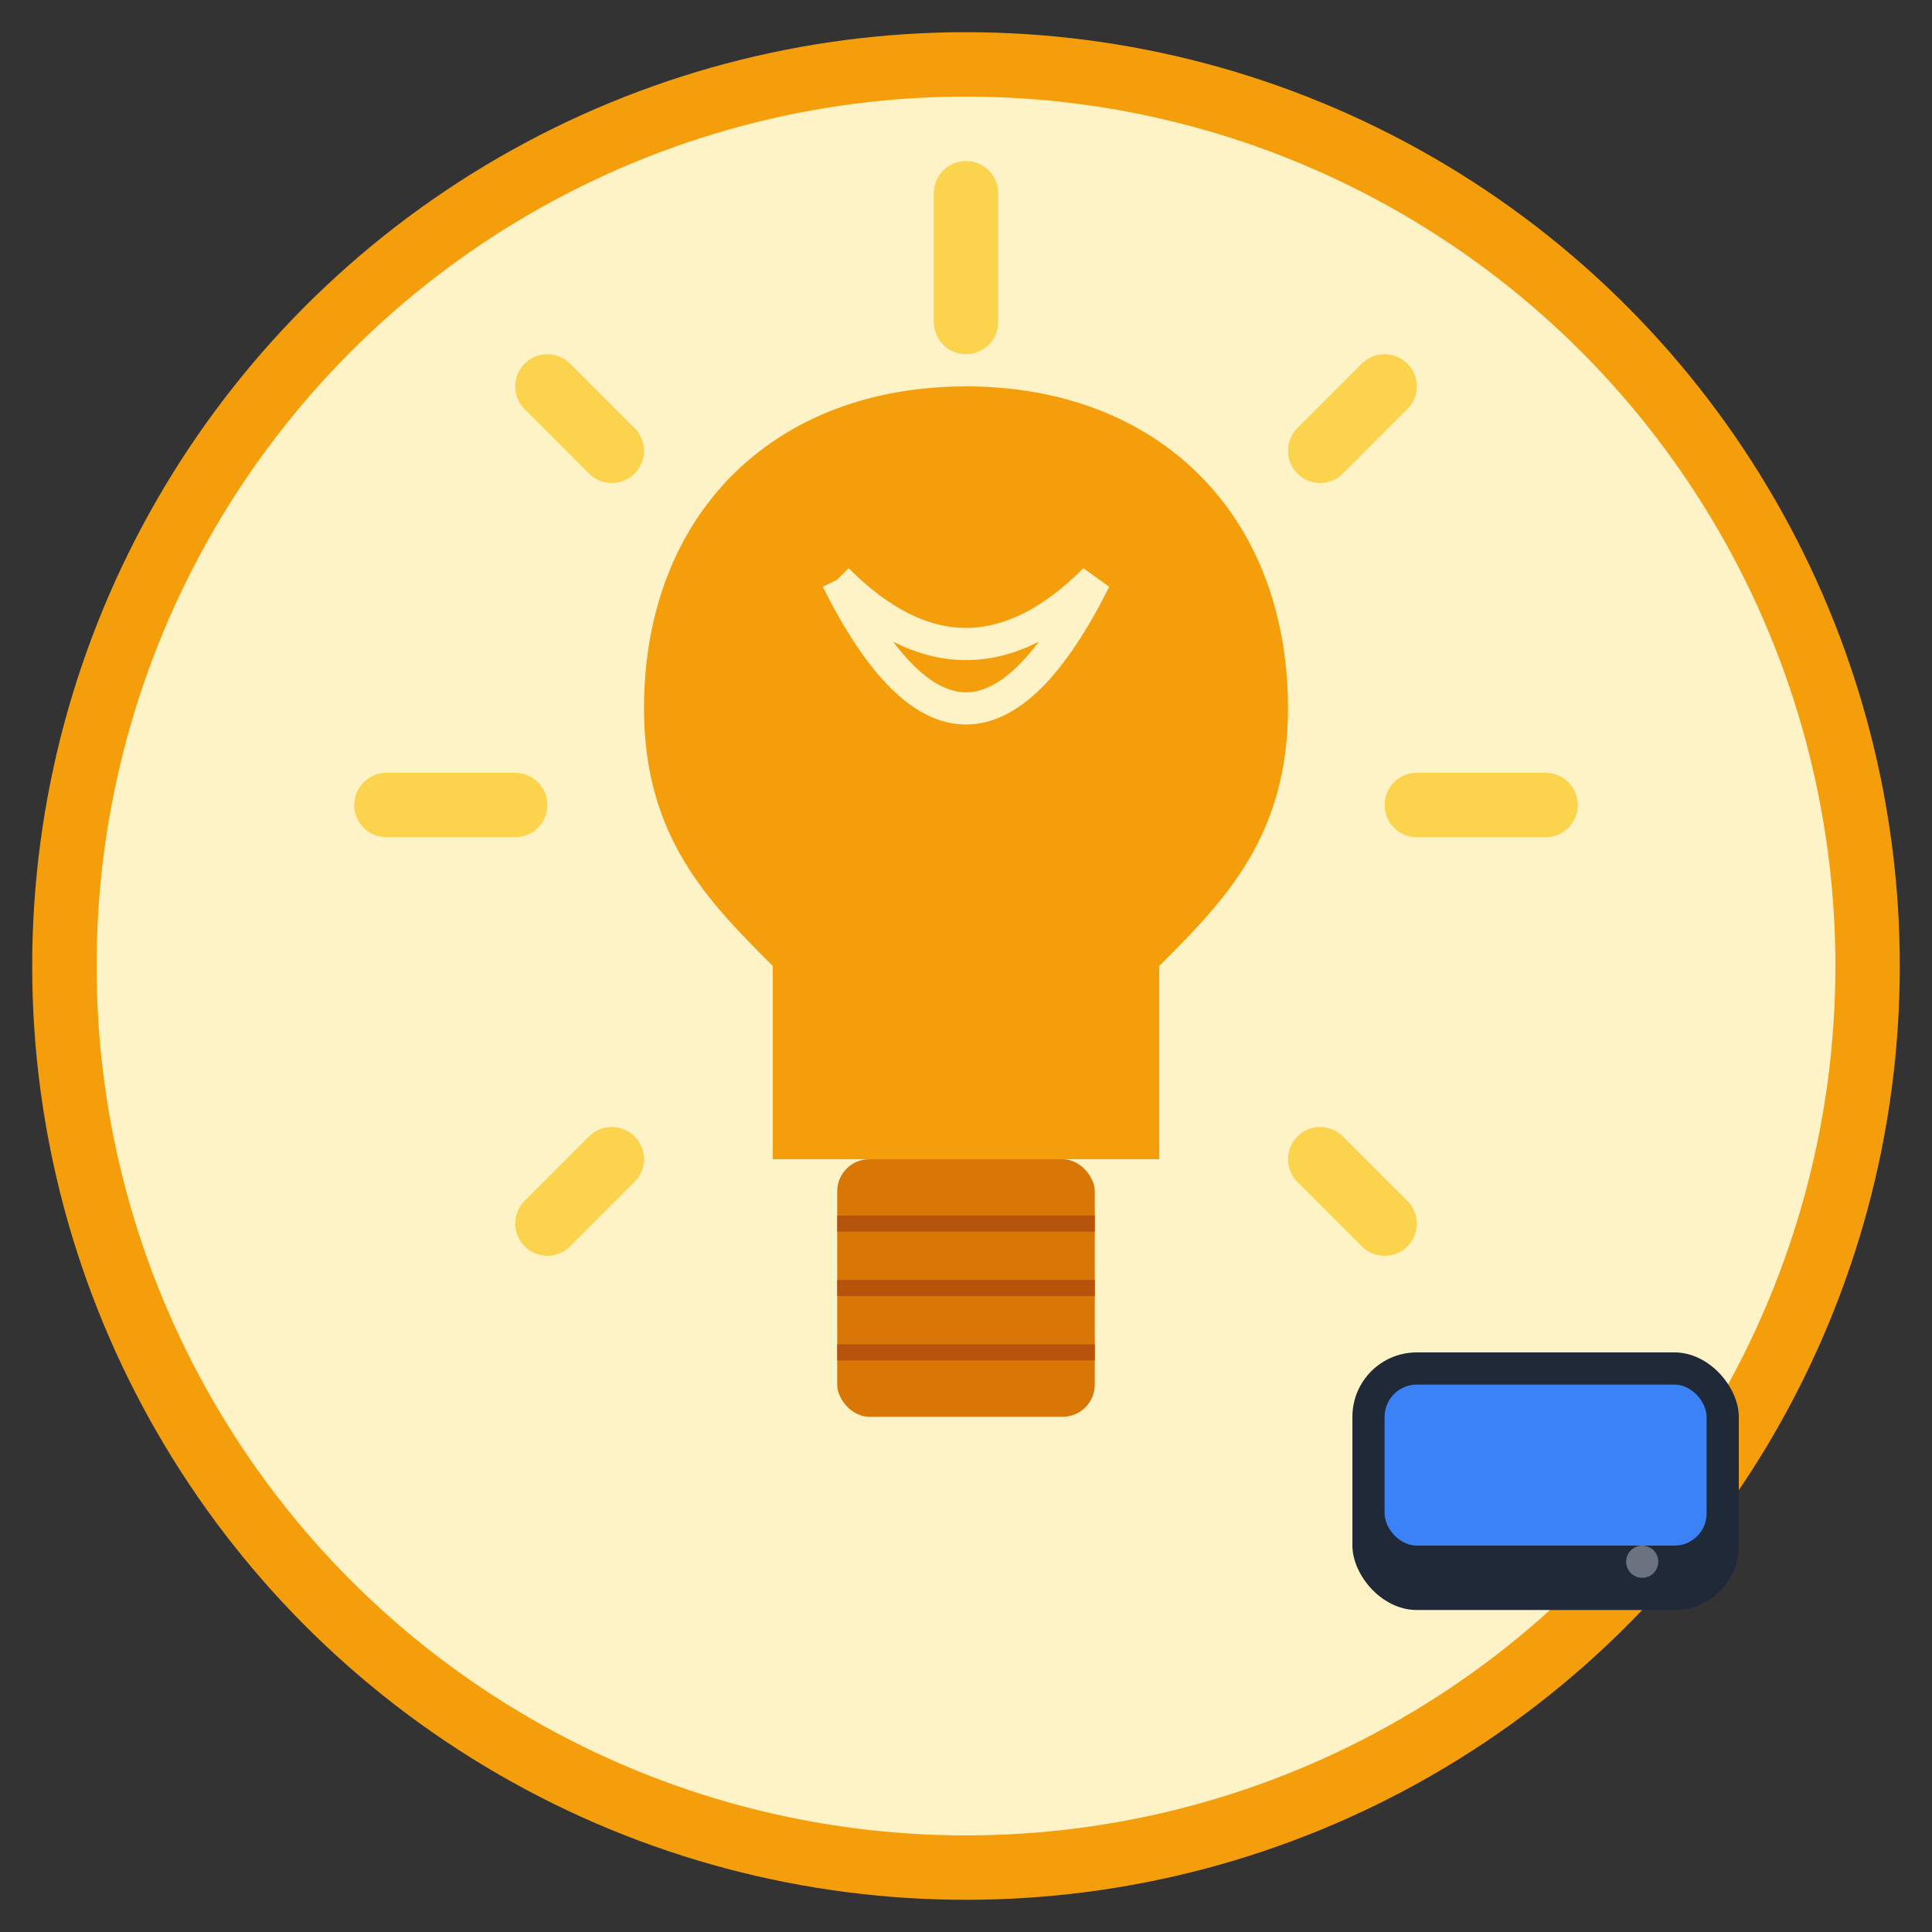 <svg width="60" height="60" viewBox="0 0 60 60" fill="none" xmlns="http://www.w3.org/2000/svg">
    <rect x="0" y="0" width="60" height="60" fill="#333333" stroke="none"/>
    <circle cx="30" cy="30" r="28" fill="#FEF3C7" stroke="#F59E0B" stroke-width="2"/>
    
    <!-- Lightbulb -->
    <path d="M30 12 C24 12 20 16 20 22 C20 26 22 28 24 30 L24 36 L36 36 L36 30 C38 28 40 26 40 22 C40 16 36 12 30 12 Z" fill="#F59E0B"/>
    
    <!-- Bulb Screw Base -->
    <rect x="26" y="36" width="8" height="8" rx="1" fill="#D97706"/>
    <line x1="26" y1="38" x2="34" y2="38" stroke="#B45309" stroke-width="0.5"/>
    <line x1="26" y1="40" x2="34" y2="40" stroke="#B45309" stroke-width="0.5"/>
    <line x1="26" y1="42" x2="34" y2="42" stroke="#B45309" stroke-width="0.5"/>
    
    <!-- Light Rays -->
    <g stroke="#FCD34D" stroke-width="2" stroke-linecap="round">
        <line x1="30" y1="6" x2="30" y2="10"/>
        <line x1="43" y1="12" x2="41" y2="14"/>
        <line x1="48" y1="25" x2="44" y2="25"/>
        <line x1="43" y1="38" x2="41" y2="36"/>
        <line x1="17" y1="12" x2="19" y2="14"/>
        <line x1="12" y1="25" x2="16" y2="25"/>
        <line x1="17" y1="38" x2="19" y2="36"/>
    </g>
    
    <!-- Filament -->
    <path d="M26 18 Q30 22 34 18 Q30 26 26 18" stroke="#FEF3C7" stroke-width="1" fill="none"/>
    
    <!-- Smart Control -->
    <g transform="translate(42, 42)">
        <rect width="12" height="8" rx="2" fill="#1F2937"/>
        <rect x="1" y="1" width="10" height="5" rx="1" fill="#3B82F6"/>
        <circle cx="9" cy="6.5" r="0.5" fill="#6B7280"/>
    </g>
</svg>
